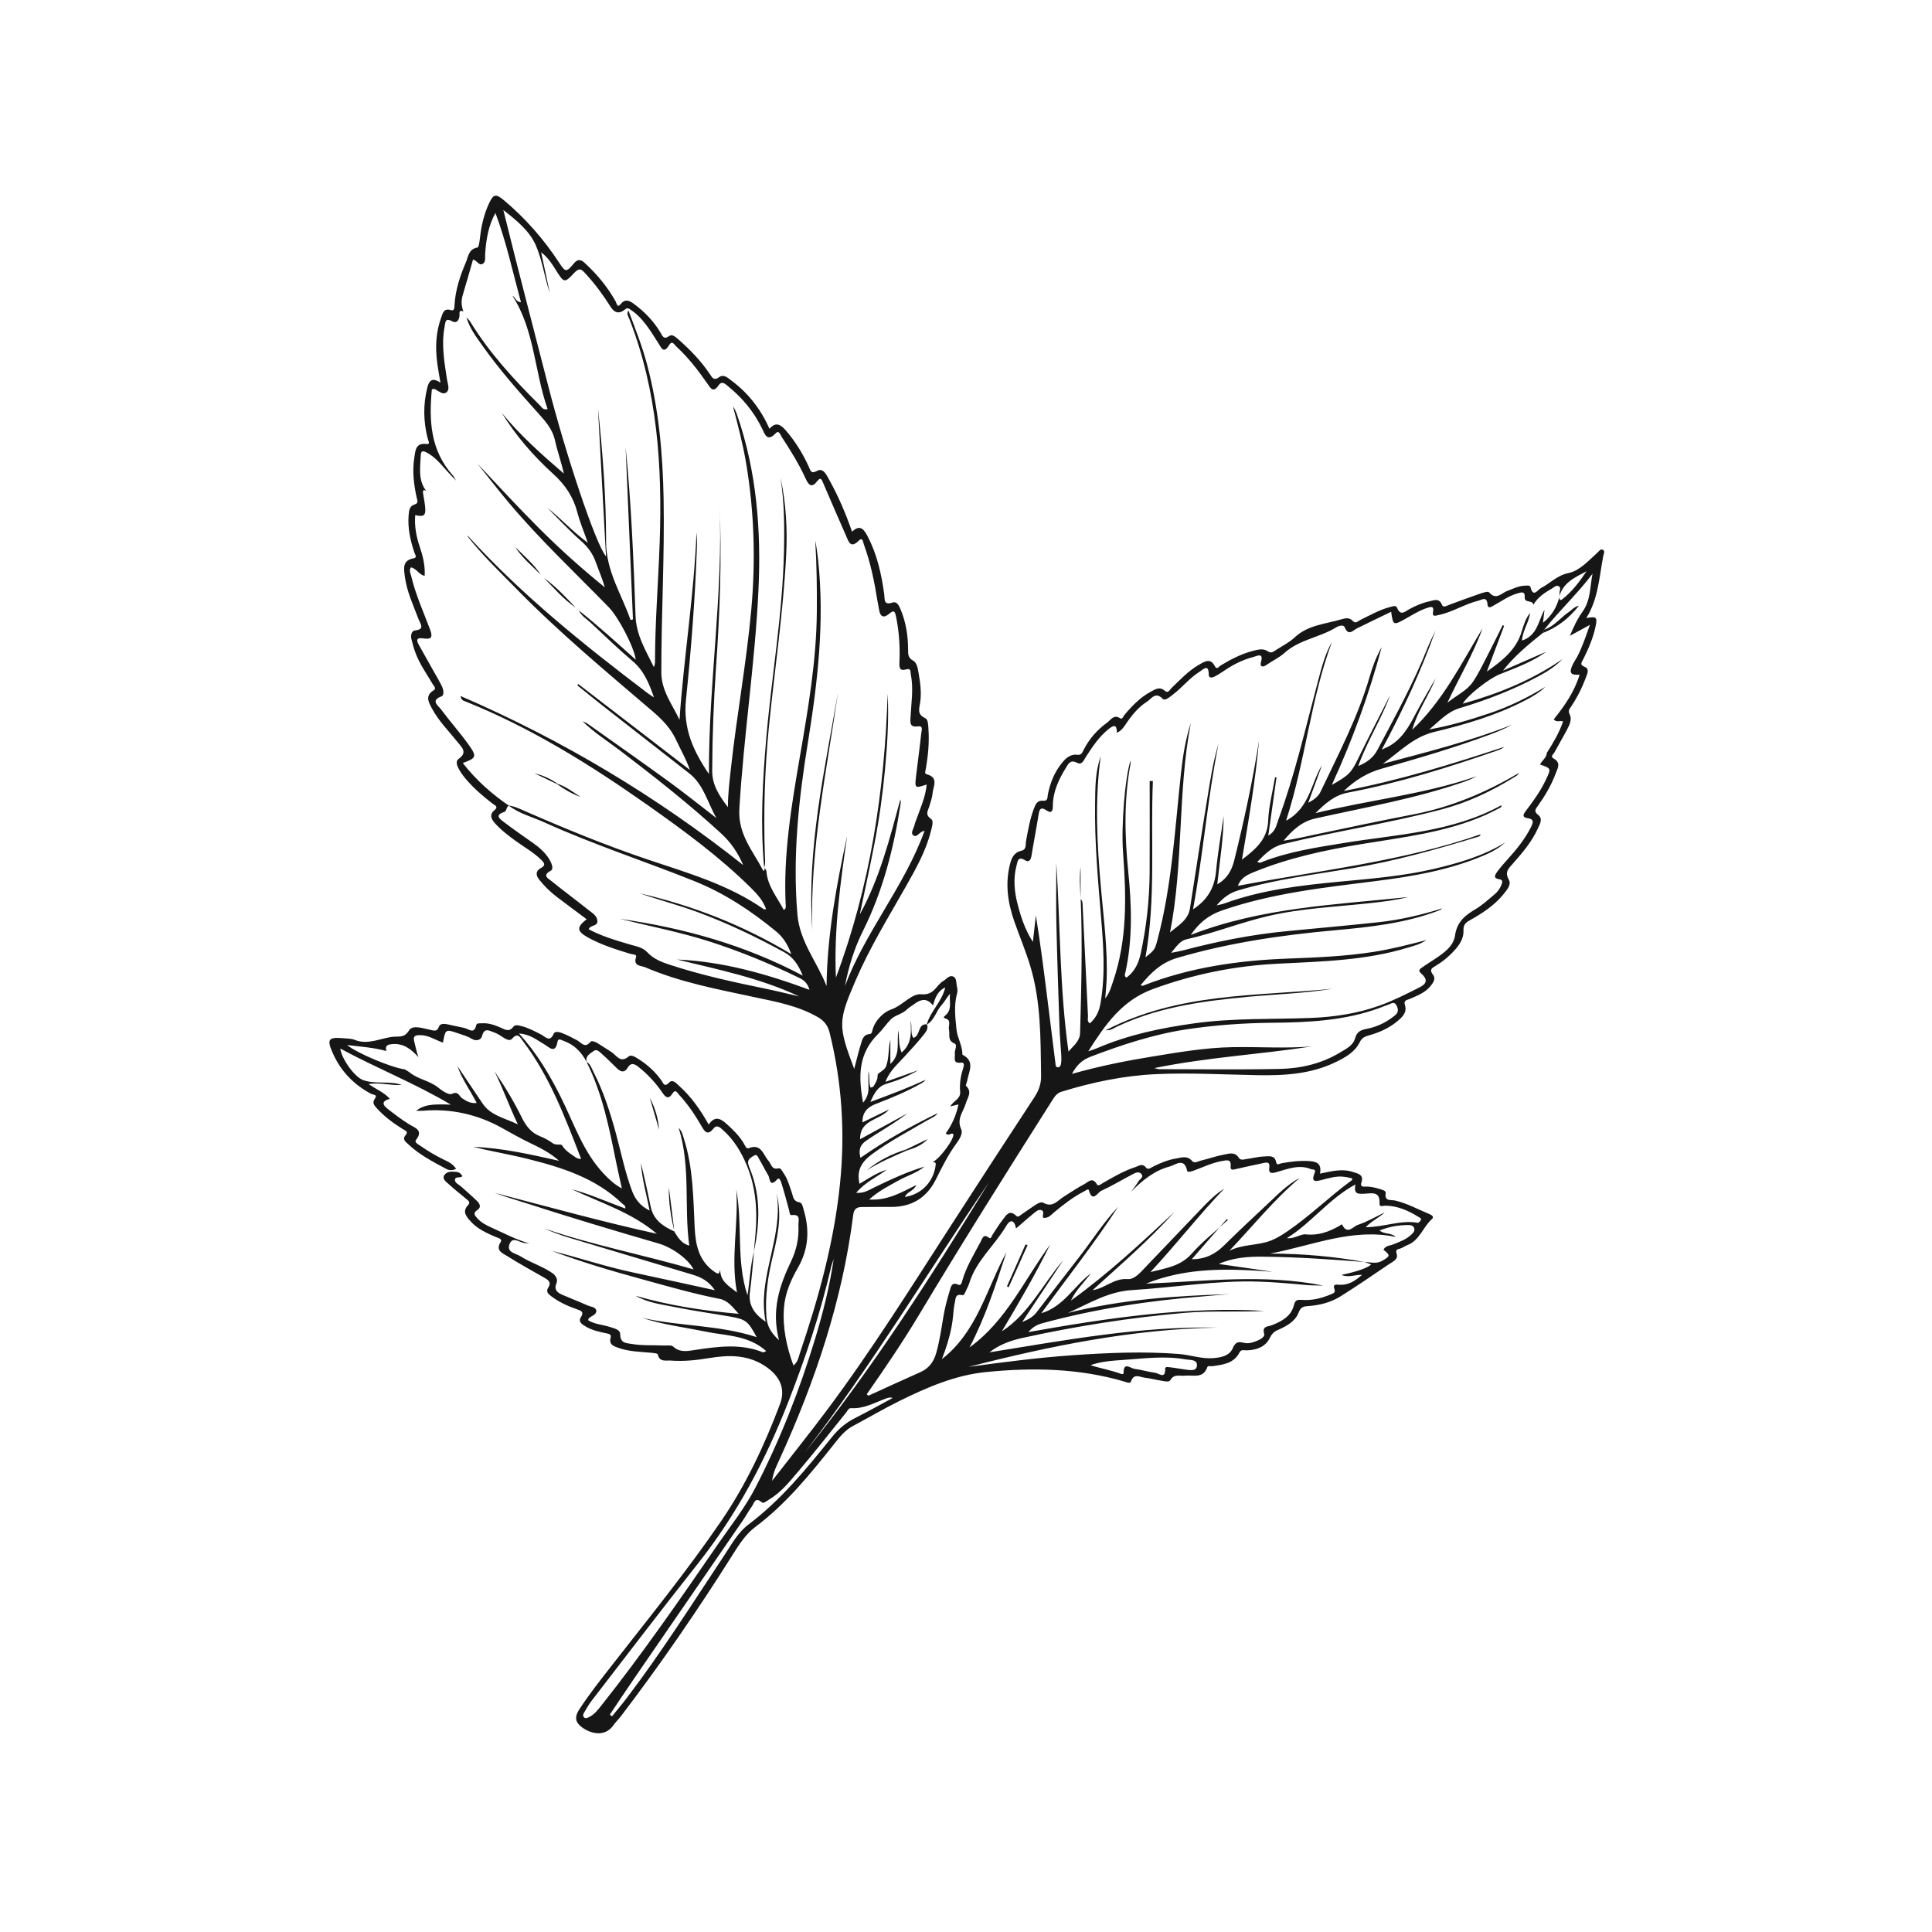 <svg version="1.0" preserveAspectRatio="xMidYMid meet" height="500" viewBox="0 0 375 375" zoomAndPan="magnify" width="500" xmlns:xlink="http://www.w3.org/1999/xlink" xmlns="http://www.w3.org/2000/svg"><defs><clipPath id="96a6532c27"><path clip-rule="nonzero" d="M 63.375 37.5 L 311.625 37.5 L 311.625 337 L 63.375 337 Z M 63.375 37.5"></path></clipPath></defs><g clip-path="url(#96a6532c27)"><path fill-rule="nonzero" fill-opacity="1" d="M 106.887 242.734 C 112.234 244.059 117.465 245.844 122.863 246.984 C 128.062 248.086 133.25 249.234 138.758 250.43 C 137.57 248.66 136.098 247.91 134.457 247.418 C 126.449 245.02 118.434 242.641 110.426 240.227 C 108.785 239.73 107.176 239.133 105.598 238.43 C 115.078 241.703 124.938 243.562 134.609 246.391 C 133.707 244.52 130.629 242.18 127.832 241.363 C 119.117 238.836 110.426 236.227 101.793 233.434 C 99.879 232.812 97.938 232.266 96.047 231.539 C 106.5 234.266 116.914 237.152 127.496 239.477 C 122.637 235.352 116.617 233.469 110.992 230.836 C 114.527 231.773 117.855 233.305 121.367 234.574 C 121.473 233.961 121 233.836 120.746 233.586 C 115.57 228.621 109.031 226.59 102.297 224.91 C 98.848 224.047 95.336 223.488 91.895 222.605 C 97.531 222.828 103.004 224.082 108.52 225.312 C 106.812 223.77 104.797 222.766 102.773 221.801 C 100.914 220.906 99.129 219.875 97.324 218.879 C 92.633 216.285 87.48 215.133 82.055 215.598 C 81.645 215.633 81.227 215.602 80.762 215.602 C 82.242 214.484 83.625 214.238 87.516 214.414 C 80.496 210.242 73.082 207.34 66.059 203.527 C 66.23 205.383 68.742 208.977 70.434 209.621 C 72.859 210.539 75.523 209.719 77.977 210.578 C 75.949 210.766 73.895 210.047 71.535 210.406 C 73.023 211.469 74.52 211.98 75.668 213.285 C 74.133 213.695 74.117 214.359 75.262 215.246 C 76.625 216.297 77.984 217.344 79.457 218.254 C 80.488 218.891 82.254 219.352 80.758 221.238 C 80.379 221.719 81.094 222.051 81.445 222.297 C 82.949 223.355 84.523 224.309 86.191 225.105 C 87.027 225.504 87.898 225.898 88.531 226.871 C 87.785 227.227 87.156 227.18 86.602 226.879 C 83.988 225.469 81.332 224.109 79.164 222.023 C 78.684 221.562 78.004 221.141 78.77 220.27 C 79.352 219.609 78.527 219.379 78.137 219.129 C 76.312 217.992 74.598 216.723 73.148 215.121 C 72.664 214.586 72.172 214.09 72.754 213.27 C 73.359 212.414 72.402 212.512 72.047 212.32 C 68.672 210.535 66.16 207.926 64.602 204.441 C 63.375 201.695 63.727 201.246 66.758 201.527 C 67.469 201.59 68.227 201.582 68.867 201.844 C 71.48 202.895 73.852 201.473 76.336 201.234 C 77.449 201.125 78.484 201.492 79.387 200.004 C 80.07 198.883 82.035 199.582 83.418 199.867 C 84.195 200.027 84.824 200.367 85.211 199.238 C 85.41 198.668 86.203 198.68 86.816 198.809 C 87.914 199.043 89.012 199.305 90.113 199.52 C 90.953 199.684 92.031 200.871 92.441 198.965 C 92.531 198.539 93.145 198.645 93.559 198.621 C 94.844 198.535 96.035 198.961 97.168 199.461 C 98.066 199.852 98.824 200.375 99.637 199.297 C 99.988 198.836 100.598 199.008 101.141 199.141 C 102.539 199.492 103.793 200.164 105.059 200.816 C 105.867 201.234 106.711 202.402 107.48 200.637 C 107.719 200.086 108.602 200.32 109.133 200.531 C 110.121 200.922 111.078 201.41 112.016 201.918 C 112.844 202.363 113.504 203.57 114.605 202.227 C 114.836 201.945 115.52 202.188 115.941 202.449 C 116.844 203.02 117.738 203.598 118.641 204.168 C 119.672 204.809 120.371 206.473 122.047 205.039 C 122.523 204.625 123.395 205.215 124.008 205.605 C 125.727 206.703 127.199 208.055 128.395 209.73 C 128.703 210.16 128.93 211.156 129.902 210.105 C 130.559 209.395 131.324 210.32 131.855 210.797 C 134.176 212.883 135.949 215.406 137.562 218.285 C 138.695 216.559 139.812 217.055 140.977 218.098 C 142.266 219.254 143.496 220.449 144.387 221.953 C 144.621 222.344 144.828 223.055 145.328 222.859 C 147.789 221.887 148.137 224.164 149.164 225.312 C 149.727 225.945 149.75 227.109 151.109 226.773 C 151.555 226.664 151.82 227.32 152.09 227.703 C 152.895 228.84 153.227 230.176 153.68 231.453 C 153.969 232.262 153.934 233.168 155.145 233.359 C 155.711 233.449 155.828 234.262 155.996 234.832 C 157.164 238.707 156.949 242.445 154.902 246.016 C 153.504 248.453 152.383 250.992 152.168 253.852 C 151.883 257.688 152.645 261.344 154.008 265.039 C 154.906 264.34 155.004 263.398 155.273 262.602 C 158.922 251.855 161.926 240.945 163.059 229.609 C 164.047 219.77 163.414 210.035 161.023 200.418 C 160.684 199.059 159.984 198.145 158.762 197.438 C 154.883 195.191 150.551 194.422 146.27 193.512 C 139.137 191.984 131.949 190.641 125.207 187.738 C 124.457 187.418 122.832 187.574 123.465 185.754 C 123.656 185.199 122.766 185.266 122.367 185.145 C 119.527 184.273 116.688 183.398 114.082 181.941 C 111.926 180.738 111.891 179.961 113.871 178.422 C 111.93 176.973 109.992 175.551 108.086 174.094 C 106.809 173.117 105.656 171.996 104.656 170.73 C 103.977 169.875 103.945 169.043 104.965 168.5 C 105.957 167.969 105.691 167.531 105.086 166.926 C 103.551 165.406 101.652 164.379 99.934 163.109 C 98.543 162.082 97.168 161.043 96.027 159.738 C 95.344 158.953 94.941 158.105 95.957 157.277 C 96.859 156.543 95.98 156.273 95.598 155.98 C 93.762 154.555 92 153.055 90.484 151.281 C 89.863 150.559 89.309 149.797 88.891 148.926 C 88.602 148.32 88.508 147.652 89.023 147.293 C 90.832 146.031 89.613 145.039 88.809 144.027 C 87.102 141.895 85.141 139.949 83.844 137.516 C 83.203 136.32 82.438 135.043 84.168 133.992 C 84.785 133.617 84.203 133.168 84.004 132.82 C 82.844 130.82 81.465 128.934 80.656 126.746 C 80.328 125.863 80.07 124.949 79.852 124.027 C 79.688 123.344 79.875 122.445 80.523 122.375 C 82.566 122.152 81.578 121.086 81.25 120.211 C 80.23 117.488 78.961 114.848 78.586 111.934 C 78.391 110.418 78.02 108.766 80.328 108.355 C 81.031 108.23 80.539 107.586 80.418 107.211 C 79.645 104.879 79.113 102.52 79.312 100.043 C 79.387 99.145 79.422 98.238 80.52 97.898 C 81.297 97.66 80.984 97.082 80.875 96.574 C 80.312 94.004 79.996 91.398 80.426 88.789 C 80.633 87.547 80.613 85.906 82.773 86.18 C 83.602 86.285 83.133 85.57 83.031 85.176 C 82.184 81.895 82.109 78.602 82.922 75.305 C 83.227 74.078 83.727 73.078 85.488 74.277 C 85.25 72.828 85.027 71.684 84.875 70.531 C 84.469 67.488 84.582 64.48 85.656 61.574 C 85.953 60.773 86.148 59.773 87.469 60.184 C 88.195 60.41 88.188 59.797 88.215 59.316 C 88.363 56.367 89.281 53.602 90.422 50.926 C 90.887 49.84 90.945 48.344 92.668 48.043 C 92.961 47.992 93.105 46.68 93.191 45.938 C 93.445 43.738 93.945 41.613 94.863 39.598 C 95.754 37.645 96.207 37.52 97.852 38.902 C 102.02 42.41 105.574 46.465 108.559 51.027 C 109.734 52.828 109.938 52.887 111.336 51.184 C 112.129 50.215 112.73 50.332 113.523 51.062 C 115.906 53.254 117.938 55.711 119.52 58.543 C 119.711 58.883 119.777 59.883 120.52 58.973 C 121.367 57.941 122.227 58.383 123.02 58.965 C 125.094 60.492 126.863 62.316 128.199 64.547 C 128.559 65.148 128.793 66.016 129.875 65.234 C 130.465 64.805 131.09 65.367 131.598 65.809 C 133.938 67.848 136.078 70.07 137.812 72.656 C 138.27 73.348 138.578 73.941 139.566 73.219 C 140.477 72.551 141.27 73.352 141.953 73.855 C 145.215 76.281 147.648 79.383 149.359 83.227 C 150.621 81.75 151.598 82.473 152.543 83.566 C 154.383 85.699 155.844 88.062 157 90.625 C 157.312 91.305 157.398 92.051 158.559 91.41 C 159.688 90.785 160.258 91.902 160.715 92.703 C 162.59 96.016 164.102 99.492 165.379 103.203 C 167.008 101.66 167.746 102.84 168.434 104.16 C 170.273 107.688 171.102 111.496 171.633 115.398 C 171.758 116.309 171.465 117.543 173.23 116.957 C 174.129 116.66 174.523 117.613 174.824 118.332 C 175.84 120.777 176.246 123.348 176.262 125.98 C 176.266 126.863 176.18 127.656 177.223 128.223 C 178.004 128.645 178.137 129.742 178.289 130.594 C 178.621 132.465 178.875 134.348 178.617 136.27 C 178.465 137.414 177.902 138.637 179.574 139.383 C 180.164 139.641 180.16 140.734 180.211 141.52 C 180.395 144.09 180.145 146.621 179.719 149.148 C 179.652 149.547 179.379 150.164 179.836 150.277 C 182.285 150.902 181.121 152.641 181.012 154 C 180.945 154.812 180.629 155.613 180.41 156.41 C 180.164 157.297 179.449 158.094 180.723 158.965 C 181.273 159.34 180.891 160.523 180.684 161.34 C 179.715 165.191 177.785 168.609 175.855 172.02 C 172.457 178.012 168.84 183.883 166.105 190.223 C 162.648 198.234 162.637 199.074 165.801 207.477 C 166.242 205.805 166.594 204.312 167.043 202.848 C 167.328 201.922 167.469 200.809 168.816 200.707 C 169.164 200.684 169.258 200.324 169.32 200.043 C 169.785 198.016 171.602 196.402 172.934 195.953 C 175.168 195.203 176.895 192.812 178.812 192.988 C 181.363 193.223 181.676 191.227 183.078 190.418 C 183.684 190.07 184.203 189.277 184.918 189.508 C 185.781 189.793 185.559 190.812 185.742 191.527 C 185.84 191.922 185.895 192.387 185.785 192.766 C 185.102 195.141 185.434 197.645 185.668 199.93 C 185.82 201.395 186.816 203 186.805 204.715 C 189.344 205.992 188.035 207.984 187.73 209.785 C 187.676 210.125 187.383 210.652 187.504 210.766 C 188.773 211.941 187.785 213.047 187.461 214.168 C 186.988 215.797 185.621 217.168 186.57 219.195 C 186.969 220.051 186.145 221.254 185.516 222.117 C 183.969 224.246 182.824 226.586 181.656 228.922 C 179.859 232.516 176.941 234.293 172.918 234.262 C 171.016 234.25 169.113 234.27 167.211 234.285 C 166.227 234.293 165.742 234.75 165.613 235.777 C 163.523 252.438 158.215 268.133 151.277 283.332 C 150.746 284.488 150.133 285.625 149.863 287.43 C 153.555 282.68 157.008 278.379 160.312 273.969 C 169.168 262.168 176.961 249.656 184.961 237.277 C 190.215 229.145 195.492 221.02 200.805 212.926 C 201.652 211.629 202.105 210.332 202.078 208.77 C 201.965 201.578 202.074 194.359 199.938 187.387 C 199.051 184.5 197.879 181.699 196.875 178.844 C 195.617 175.25 195.082 171.582 196.02 167.82 C 196.324 166.59 196.773 165.449 198.266 165.125 C 199.285 164.906 199.031 163.887 199.156 163.219 C 199.547 161.117 199.906 159.012 200.66 157.004 C 200.98 156.16 201.301 155.297 202.488 155.422 C 203.445 155.523 203.293 154.676 203.391 154.188 C 203.832 151.996 204.629 149.969 206.02 148.215 C 206.805 147.223 207.699 146.32 209.141 146.504 C 209.848 146.594 210.055 146.113 210.297 145.625 C 211.379 143.453 212.941 141.676 214.891 140.258 C 215.617 139.73 216.188 138.582 217.461 139.441 C 217.832 139.691 218.055 138.992 218.301 138.703 C 219.77 136.973 221.34 135.348 223.363 134.258 C 224.219 133.801 225.09 133.18 226.113 134.098 C 226.727 134.652 227.066 133.855 227.387 133.551 C 229.102 131.902 230.723 130.141 232.824 128.969 C 233.84 128.398 234.961 127.648 235.805 129.312 C 236.195 130.086 236.602 129.363 236.914 129.176 C 238.906 127.977 240.953 126.902 243.219 126.328 C 244.191 126.082 245.191 125.789 246.145 126.449 C 246.781 126.891 247.27 126.418 247.754 126.113 C 248.953 125.34 250.27 124.684 251.293 123.723 C 253.883 121.289 257.301 121.129 260.43 120.188 C 261.109 119.984 261.953 119.809 262.59 120.539 C 263.113 121.137 263.59 120.543 264.008 120.344 C 265.879 119.445 267.68 118.391 269.707 117.855 C 270.23 117.723 270.945 117.398 271.168 117.957 C 271.855 119.695 272.766 118.648 273.57 118.223 C 274.785 117.57 276.039 117.016 277.371 116.738 C 278.242 116.555 279.324 115.941 279.906 117.434 C 280.133 118.02 280.844 117.559 281.324 117.383 C 283.219 116.691 285.105 115.969 287.012 115.32 C 287.676 115.094 288.797 114.699 289.023 114.961 C 290.406 116.586 291.438 115.109 292.543 114.703 C 293.656 114.297 294.707 113.73 295.926 113.68 C 296.34 113.664 296.965 113.551 297.062 113.949 C 297.598 116.102 298.465 114.465 299.113 114.133 C 300.906 113.211 302.203 111.68 304.48 111.219 C 306.582 110.793 308.359 108.809 310.082 107.246 C 310.367 106.988 310.645 106.488 311.109 106.715 C 311.613 106.969 311.281 107.457 311.211 107.832 C 310.406 111.926 310.258 116.195 307.898 119.973 C 309.875 119.605 310.082 119.77 309.695 121.617 C 309.227 123.836 308.328 125.91 307.32 127.934 C 307.059 128.465 306.477 128.996 307.586 129.438 C 308.594 129.84 308.07 130.805 307.836 131.449 C 307.105 133.465 306.137 135.371 304.949 137.152 C 304.617 137.652 304.305 137.938 304.684 138.68 C 305.156 139.617 304.66 140.664 304.191 141.562 C 303.391 143.086 302.508 144.562 301.695 146.078 C 301.516 146.418 300.828 146.836 301.566 147.234 C 303.078 148.059 302.305 149.191 301.945 150.164 C 301.117 152.398 299.902 154.445 298.52 156.391 C 298.086 157.004 297.633 157.457 298.527 158.141 C 299.539 158.91 298.891 159.938 298.527 160.746 C 297.371 163.32 295.555 165.457 293.711 167.562 C 292.926 168.465 291.965 169.176 292.848 170.715 C 293.422 171.703 292.492 172.738 291.816 173.574 C 290.031 175.793 287.664 177.289 285.227 178.668 C 284.441 179.109 284.023 179.543 284.062 180.574 C 284.133 182.5 282.898 183.906 281.637 185.168 C 280.762 186.043 279.746 186.82 278.684 187.453 C 277.832 187.961 277.406 188.227 278.168 189.234 C 278.746 190 278.141 190.816 277.594 191.477 C 276.562 192.715 275.094 193.25 273.684 193.871 C 273.18 194.09 272.391 194.133 272.68 195.016 C 273.172 196.512 272.219 197.375 271.273 198.18 C 269.617 199.582 267.652 200.438 265.574 201.004 C 264.793 201.219 264.297 201.531 263.895 202.344 C 262.949 204.234 261.133 205.234 259.309 206.129 C 254.461 208.504 249.246 208.789 243.996 208.688 C 237.457 208.566 230.918 208.195 224.379 208.492 C 218.105 208.777 212.027 210.062 206.047 211.898 C 205.062 212.199 204.648 212.934 204.176 213.676 C 195.453 227.422 186.777 241.199 178.41 255.164 C 175.238 260.461 171.766 265.574 168.254 270.594 C 168.445 270.988 168.68 270.855 168.871 270.766 C 172.113 269.293 175.34 267.789 178.598 266.355 C 180.25 265.625 181.199 264.41 181.695 262.699 C 182.414 260.238 182.727 257.707 183.176 255.199 C 183.453 253.629 183.871 252.07 184.34 250.543 C 184.555 249.836 184.676 248.762 185.992 249.352 C 186.527 249.59 186.652 249.023 186.766 248.633 C 187.539 245.863 189.066 243.445 190.383 240.938 C 190.688 240.355 190.879 239.449 191.902 240.211 C 192.41 240.59 192.438 239.965 192.602 239.727 C 193.273 238.75 193.863 237.703 194.609 236.781 C 195.258 235.98 195.855 234.645 197.242 235.988 C 197.633 236.363 198.008 235.895 198.336 235.676 C 199.129 235.148 199.902 234.598 200.688 234.059 C 201.238 233.68 202.039 233.188 202.48 233.441 C 204.32 234.5 205.27 233.02 206.488 232.266 C 207.801 231.449 209.074 230.566 210.441 229.855 C 211.176 229.469 212.035 228.348 212.906 229.887 C 213.168 230.344 213.77 229.789 214.156 229.566 C 216.168 228.418 218.172 227.242 220.383 226.527 C 221.027 226.32 221.734 225.699 222.453 226.641 C 222.84 227.145 223.465 226.609 223.914 226.387 C 225.305 225.699 226.734 225.121 228.266 224.863 C 229.336 224.68 230.449 224.242 231.391 225.352 C 231.836 225.879 232.52 225.414 233.066 225.281 C 234.621 224.902 236.137 224.367 237.703 224.078 C 238.621 223.91 239.707 223.543 240.43 224.703 C 240.82 225.324 241.516 225.016 242.078 224.945 C 243.195 224.797 244.301 224.492 245.418 224.461 C 246.281 224.434 247.434 224.184 247.688 225.543 C 247.836 226.32 248.305 225.867 248.633 225.809 C 250.391 225.48 252.145 225.262 253.945 225.352 C 255.43 225.426 256.602 225.734 256.211 227.801 C 258.426 227.344 260.496 226.781 262.598 227.477 C 263.629 227.812 264.789 227.984 264.23 229.582 C 263.965 230.332 264.594 230.34 265.062 230.324 C 266.031 230.289 266.949 230.52 267.859 230.801 C 268.301 230.938 269.047 231.129 268.969 231.551 C 268.672 233.258 269.973 232.836 270.781 233.02 C 273.117 233.559 275.203 234.727 277.391 235.629 C 277.832 235.812 278.461 236.16 277.93 236.629 C 276.176 238.176 275.562 240.785 273.137 241.688 C 272.695 241.852 272.309 242.168 271.863 242.316 C 271.293 242.512 270.793 242.445 271.109 243.441 C 271.426 244.453 270.285 244.914 269.582 245.391 C 266.484 247.5 263.387 249.617 260.215 251.609 C 258.336 252.793 256.191 253.344 253.969 253.504 C 253.078 253.566 252.484 253.633 252.051 254.789 C 251.402 256.484 249.715 257.414 248.051 258.137 C 247.32 258.457 246.871 258.871 246.488 259.66 C 245.641 261.426 243.941 262.027 242.055 262.102 C 241.535 262.117 240.914 261.867 240.605 262.477 C 239.492 264.676 237.383 264.871 235.32 265.176 C 234.98 265.227 234.461 265.012 234.332 265.371 C 233.516 267.684 231.543 266.836 229.965 267.02 C 228.984 267.133 227.906 266.617 227.18 267.859 C 226.898 268.344 226.059 268.094 225.484 268.004 C 224.371 267.832 223.277 267.535 222.16 267.402 C 221.234 267.297 220.105 266.5 219.535 268.109 C 219.355 268.609 218.699 268.301 218.242 268.164 C 209.43 265.574 200.441 265.406 191.402 266.312 C 185.402 266.91 179.938 269.285 174.602 271.918 C 171.516 273.441 168.543 275.191 165.504 276.812 C 163.988 277.629 162.969 278.938 161.934 280.242 C 157.305 286.066 152.648 291.855 146.625 296.363 C 144.746 297.773 143.484 299.75 142.242 301.723 C 135.457 312.488 128.262 322.965 120.539 333.09 C 120.07 333.703 119.504 334.246 119.059 334.875 C 117.238 337.473 114.055 336.332 112.527 334.902 C 111.508 333.949 111.715 332.918 112.402 331.852 C 114.379 328.805 116.641 325.969 118.871 323.109 C 126.039 313.926 133.387 304.875 139.969 295.25 C 144.797 288.195 148.383 280.516 151.391 272.555 C 152.523 269.543 151.414 267.016 148.332 265.047 C 144.992 262.914 141.355 262.988 137.648 263.602 C 135.18 264.012 132.695 264.277 130.195 264.086 C 129.266 264.012 128 264.449 127.676 262.875 C 127.637 262.688 126.828 262.613 126.371 262.57 C 124.246 262.375 122.09 262.348 120.047 261.625 C 119.176 261.316 118.148 261.012 118.516 259.664 C 118.699 258.973 118.211 258.91 117.711 258.801 C 116.324 258.508 114.922 258.219 113.684 257.473 C 113.023 257.078 112.172 256.594 112.738 255.695 C 113.398 254.645 112.855 254.434 112.031 254.148 C 110.285 253.547 108.605 252.789 107.113 251.684 C 106.555 251.266 105.852 250.781 106.402 249.945 C 107.082 248.895 106.438 248.453 105.664 248.012 C 103.242 246.617 100.789 245.285 98.434 243.797 C 97.551 243.242 96.109 242.762 97.18 241.074 C 97.574 240.453 96.66 240.285 96.223 240.098 C 94.41 239.324 92.613 238.508 91.289 237 C 90.508 236.113 89.66 235.16 90.848 233.918 C 91.43 233.305 90.781 232.957 90.41 232.641 C 89.332 231.707 88.184 230.855 87.145 229.883 C 86.66 229.434 85.789 228.883 86.211 228.148 C 86.695 227.312 87.746 227.375 88.641 227.473 C 89.129 227.523 89.496 227.848 89.758 228.281 C 89.363 228.754 88.395 228.25 88.312 228.969 C 88.238 229.59 88.992 229.852 89.422 230.238 C 90.48 231.188 91.566 232.113 92.586 233.109 C 93.113 233.629 93.5 234.316 92.629 234.879 C 91.746 235.449 92.164 235.938 92.629 236.453 C 93.359 237.27 94.301 237.777 95.277 238.219 C 97.754 239.328 100.156 240.617 102.781 241.363 C 102.488 241.332 102.195 241.277 101.902 241.273 C 100.867 241.262 99.5 239.82 98.879 241.531 C 98.309 243.113 100.129 243.27 101.004 243.832 C 103.031 245.129 105.41 245.805 107.383 247.227 C 107.938 247.742 108.324 248.344 107.996 249.109 C 107.477 250.324 108.184 250.898 109.121 251.309 C 110.75 252.02 112.414 252.652 114.035 253.379 C 114.656 253.656 115.672 253.672 115.742 254.426 C 115.809 255.16 114.816 255.398 114.301 255.867 C 114.227 255.941 114.219 256.078 114.148 256.25 C 115.422 257.062 116.945 257.086 118.324 257.551 C 119.152 257.828 120.379 258.023 120.387 258.992 C 120.398 260.781 121.562 260.68 122.703 260.871 C 124.711 261.211 126.738 261.062 128.754 261.164 C 129.406 261.199 130.285 261.023 130.664 261.371 C 131.992 262.602 133.527 262.23 134.941 262.02 C 139.375 261.359 143.77 260.738 148.105 262.488 C 148.184 262.516 148.309 262.414 148.727 262.246 C 145.223 259.121 140.871 259.281 136.863 258.453 C 132.789 257.609 128.637 257.129 124.66 255.801 C 131.945 257.461 139.543 257.145 146.867 259.535 C 145.172 256.398 144.797 256.09 141.672 255.539 C 138.227 254.93 134.754 254.457 131.324 253.766 C 128.621 253.219 125.828 252.914 123.359 251.508 C 129.781 253.363 136.34 254.398 143.383 255.012 C 142.121 253.617 141.27 252.422 139.68 252.109 C 134.672 251.133 129.77 249.715 124.859 248.367 C 118.805 246.707 112.773 244.953 106.902 242.715 Z M 302.664 115.855 C 302.645 116.273 302.773 116.676 303.23 116.32 C 305.164 114.82 306.598 112.887 307.949 110.879 C 305.691 112.074 303.305 113.113 302.633 115.91 C 302.66 115.676 302.738 115.438 302.707 115.211 C 302.637 114.723 303.117 114.07 302.527 113.773 C 302.02 113.516 301.57 114.055 301.125 114.301 C 299.734 115.078 298.453 115.98 297.617 117.391 C 297.527 116.371 295.871 117.145 295.949 115.926 C 296.027 114.668 295.238 114.988 294.543 115.176 C 292.914 115.625 291.566 116.621 290.113 117.418 C 289.672 117.656 288.82 118.336 288.734 117.348 C 288.586 115.664 287.68 116.414 286.961 116.59 C 284.301 117.234 281.977 118.805 279.281 119.359 C 278.707 119.477 277.949 119.84 278.152 118.77 C 278.383 117.566 277.707 117.77 277.074 117.973 C 275.539 118.469 274.18 119.332 272.785 120.117 C 270.457 121.422 270.391 121.391 270.023 118.746 C 267.781 119.832 265.605 120.871 263.438 121.941 C 262.574 122.363 261.754 123.555 260.988 121.73 C 260.77 121.199 259.844 121.465 259.367 121.762 C 256.18 123.738 252.227 124.117 249.328 126.723 C 248.281 127.664 246.941 128.27 245.777 129.09 C 245 129.633 244.52 129.324 244.742 128.559 C 245.316 126.574 244.039 127.316 243.273 127.52 C 241.191 128.062 239.293 129.023 237.52 130.246 C 236.934 130.648 236.328 131.039 235.695 131.348 C 235.277 131.547 234.617 131.684 234.617 130.953 C 234.617 128.727 233.543 129.941 232.816 130.395 C 230.891 131.602 229.48 133.434 227.684 134.801 C 227.074 135.266 226.125 136.113 225.688 135.652 C 224.254 134.148 223.469 135.66 222.637 136.188 C 221.027 137.211 219.793 138.691 218.707 140.273 C 218.211 140.996 217.77 141.781 216.793 142.23 C 216.785 140.555 216.18 140.707 215.145 141.539 C 213.301 143.027 212.035 144.949 210.777 146.902 C 210.391 147.496 210.008 148.566 209.074 148.066 C 207.742 147.355 207.352 148.285 206.875 149.059 C 205.496 151.301 204.379 153.645 204.359 156.367 C 204.352 157.191 204.262 158.086 203.07 157.266 C 202.109 156.609 201.773 156.953 201.605 158.008 C 201.184 160.703 200.652 163.379 200.215 166.07 C 200.086 166.859 199.766 167.469 198.984 166.984 C 197.562 166.105 197.527 167.191 197.309 168.02 C 196.645 170.5 196.875 172.984 197.496 175.418 C 198.129 177.895 198.898 180.344 200.48 182.824 C 200.703 180.84 200.883 179.258 201.062 177.684 C 201.98 183.371 202.695 189.07 203.41 194.77 C 203.895 198.656 204.379 202.543 204.863 206.43 C 204.898 206.711 204.871 207.078 205.234 207.152 C 205.699 207.246 205.871 206.832 205.93 206.52 C 206.023 206 206.027 205.453 205.996 204.926 C 205.891 203.027 205.703 201.137 205.641 199.238 C 205.414 192.523 205.188 185.812 205.039 179.098 C 204.957 175.207 205.027 171.312 205.027 167.418 C 205.805 179.625 205.668 191.93 207.395 204.117 C 208.367 202.945 209.598 202.109 209.645 200.496 C 209.883 191.82 210.121 183.145 209.762 174.465 L 209.75 174.496 C 210.184 174.918 210.125 175.469 210.148 176 C 210.488 183.066 210.82 190.137 211.176 197.203 C 211.199 197.672 210.938 198.266 211.551 198.633 C 212.727 197.586 213.328 196.34 213.598 194.793 C 214.609 189.043 214.156 183.297 213.676 177.547 C 213.078 170.375 212.449 163.203 212.555 156.004 C 212.598 152.938 212.566 149.816 213.637 146.852 C 212.48 155.332 212.93 163.805 213.684 172.281 C 214.215 178.258 215.016 184.223 214.793 190.246 C 214.75 191.316 214.629 192.379 214.52 193.797 C 215.441 192.621 215.668 191.57 216.016 190.578 C 218.863 182.34 218.605 173.852 217.977 165.348 C 217.609 160.34 218.348 150.852 219.445 147.613 C 219.445 147.859 219.473 148.039 219.441 148.211 C 218.141 155.168 218.285 162.148 218.992 169.168 C 219.648 175.684 219.875 182.219 218.445 188.691 C 218.371 189.027 218.121 189.512 218.672 189.75 C 220.234 188.562 220.996 187 221.406 185.109 C 222.539 179.863 223.117 174.562 223.145 169.203 C 223.176 163.332 223.152 157.465 223.152 151.594 C 223.359 151.594 223.566 151.598 223.773 151.602 C 223.301 162.934 224.379 174.309 222.34 185.801 C 224.145 184.398 224.184 184.207 224.648 182.473 C 227.477 171.852 228.039 160.914 229.23 150.07 C 229.59 146.777 230.094 143.504 231.137 140.332 C 228.551 153.746 229.754 167.527 227.102 180.98 C 228.699 179.621 230.613 178.609 230.973 176.312 C 232.059 169.395 233.109 162.473 234.242 155.562 C 234.855 151.824 235.387 148.066 236.5 144.43 C 234.379 154.977 233.551 165.703 231.566 176.504 C 234.469 174.605 235.75 172.219 236.039 169.094 C 236.371 165.504 237.008 161.945 237.512 158.367 C 237.477 162.758 236.75 167.086 236.273 171.648 C 238.328 170.445 239.113 168.816 239.59 166.895 C 241.484 159.242 243.148 151.543 244.379 143.75 C 243.695 151.375 242.406 158.926 241.062 166.855 C 243.914 164.707 246.008 162.789 246.152 159.289 C 246.266 156.465 247.02 153.664 247.488 150.855 C 247.582 150.871 247.672 150.883 247.766 150.898 C 247.246 154.559 246.73 158.223 246.172 162.195 C 247.602 161.363 247.73 160.184 248.102 159.172 C 251.285 150.531 253.336 141.562 255.699 132.688 C 256.434 129.93 257.09 127.125 258.531 124.605 C 254.375 135.75 253.387 147.684 249.629 159.293 C 254.246 156.805 254.418 152.066 256.598 148.516 C 255.75 150.828 254.906 153.141 253.926 155.812 C 255.258 155.129 255.93 154.496 256.355 153.602 C 259.805 146.316 263.586 139.176 265.84 131.375 C 266.391 129.48 267.059 127.594 268.188 125.602 C 265.699 134.84 262.559 143.52 258.508 152.348 C 261.957 150.418 262.316 149.918 263.734 147.004 C 265.703 142.949 267.789 138.957 269.824 134.934 C 268.133 139.574 265.402 143.754 263.633 148.688 C 265.477 147.922 266.613 146.965 267.375 145.527 C 270.812 139.016 274.379 132.574 277.102 125.711 C 277.551 124.574 278.125 123.48 278.641 122.367 C 275.836 130.223 272.363 137.766 268.199 145.508 C 268.957 145.16 269.172 145.07 269.379 144.961 C 272.008 143.594 273.395 141.199 274.703 138.684 C 275.945 136.297 277.34 133.984 278.668 131.641 C 277.309 135.062 275.121 138.047 274.109 141.656 C 280.035 136.059 283.633 128.824 287.762 121.957 C 285.957 126.992 283.176 131.551 280.949 136.395 C 282.641 134.992 284.719 134.094 285.922 132.305 C 287.078 130.586 287.957 128.684 288.918 126.84 C 289.863 125.023 290.75 123.18 291.668 121.348 C 291.762 121.395 291.855 121.438 291.949 121.484 C 290.871 124.336 289.793 127.191 288.602 130.348 C 291.707 128.16 294.336 126.07 295.379 122.508 C 295.738 121.289 296.148 120.016 296.98 118.977 C 296.77 120.82 295.531 122.383 295.418 124.332 C 298.438 123.348 298.582 120.488 299.785 118.344 C 299.699 119.082 299.613 119.824 299.488 120.883 C 301.289 119.43 302.176 117.773 302.684 115.871 Z M 299.746 122.219 C 299.641 122.438 299.539 122.652 299.438 122.871 C 296.68 125.082 293.945 127.32 291.723 130.172 C 294.531 128.941 297.344 127.715 300.152 126.484 C 297.391 128.496 294.207 129.637 291.07 130.887 C 288.961 131.73 284.746 135.055 283.93 136.586 C 290.891 134.633 297.387 132 303.262 127.941 C 301.918 129.336 300.324 130.352 298.656 131.246 C 293.773 133.867 288.629 135.859 283.336 137.445 C 280.855 138.188 279.297 140.062 277.414 141.582 C 281.445 140.879 285.289 139.727 289.109 138.449 C 292.934 137.168 296.516 135.398 299.961 133.312 C 298.789 134.457 297.395 135.246 295.977 135.98 C 290.402 138.863 284.422 140.621 278.359 142.074 C 274.316 143.047 271.609 145.984 268.406 148.25 C 276.879 145.996 285.359 143.875 293.516 140.664 C 292.207 141.375 290.852 141.957 289.469 142.477 C 282.465 145.098 275.285 147.184 268.098 149.227 C 265.363 150.004 263.059 151.426 260.836 153.523 C 271.629 151.473 281.832 148.309 291.988 144.961 C 291.598 145.277 291.176 145.477 290.734 145.633 C 281.199 148.953 271.57 151.957 261.641 153.848 C 258.934 154.363 257.156 156.035 255.328 157.832 C 265.715 155.258 276.43 154.211 286.586 150.68 C 285.809 151.121 285 151.461 284.176 151.75 C 274.789 155.004 265.008 156.699 255.348 158.855 C 252.598 159.469 250.848 161.168 249.141 163.18 C 251.391 162.859 253.559 162.34 255.738 161.883 C 261.895 160.598 268.039 159.273 274.211 158.098 C 281.594 156.688 288.387 153.852 294.812 150.031 C 294.609 150.504 294.156 150.703 293.758 150.945 C 289.391 153.645 284.773 155.805 279.797 157.113 C 269.637 159.793 259.23 161.34 249.027 163.844 C 246.855 164.375 245.523 165.797 244.043 167.281 C 244.621 167.633 244.926 167.32 245.227 167.207 C 250.25 165.281 255.527 164.488 260.797 163.629 C 271.172 161.934 281.855 161.555 291.414 156.293 C 291.469 156.746 291.18 156.781 291 156.875 C 290.102 157.336 289.207 157.805 288.285 158.211 C 280.629 161.582 272.383 162.5 264.258 163.84 C 257.09 165.02 250.039 166.531 243.301 169.305 C 242 169.84 240.781 170.469 240.266 171.945 C 256.113 168.91 272.145 167.254 287.402 161.934 C 287.305 162.176 287.18 162.324 287.023 162.371 C 278.91 164.855 270.746 167.148 262.359 168.543 C 254.996 169.766 247.562 170.68 240.367 172.816 C 238.723 173.305 237.441 174.184 236.156 175.734 C 236.879 175.559 237.285 175.496 237.664 175.359 C 244.926 172.688 252.527 171.848 260.16 171.117 C 266.188 170.543 272.227 170.062 278.152 168.688 C 283.039 167.555 287.82 166.176 292.156 163.535 C 290.941 164.633 289.539 165.391 288.07 166.02 C 281.34 168.895 274.203 170.109 267.012 171.016 C 256.941 172.285 246.855 173.371 237.172 176.727 C 234.543 177.637 232.688 179.184 231.125 181.473 C 244.719 176.156 259.113 175.621 273.34 174.117 C 270.863 174.746 268.34 175.031 265.809 175.309 C 259.258 176.027 252.656 176.289 246.207 177.789 C 240.832 179.039 235.695 181.109 230.305 182.316 C 229.043 182.602 228.344 183.711 227.316 184.945 C 228.316 184.746 228.949 184.652 229.559 184.488 C 236.223 182.727 242.961 181.383 249.832 180.73 C 255.738 180.164 261.656 179.633 267.559 179.004 C 271.777 178.551 275.902 177.582 279.957 176.312 C 279.727 176.539 279.465 176.66 279.199 176.762 C 272.68 179.23 265.809 179.957 258.961 180.578 C 248.648 181.512 238.477 183 228.508 185.926 C 225.344 186.859 223.355 188.844 221.395 191.23 C 221.613 191.285 221.742 191.367 221.828 191.332 C 230.891 187.766 240.355 186.414 250.027 186.059 C 255.605 185.852 261.188 185.617 266.723 184.746 C 269.988 184.23 273.184 183.422 276.871 182.469 C 275.523 183.355 274.465 183.559 273.457 183.875 C 265.125 186.461 256.492 186.617 247.895 187.062 C 239.602 187.484 231.594 189.102 223.758 191.984 C 217.785 194.188 214.555 198.832 211.23 204.059 C 212.012 203.785 212.508 203.641 212.977 203.438 C 219.027 200.832 225.406 199.516 231.887 198.617 C 239.332 197.586 246.84 197.867 254.324 197.586 C 258.922 197.41 263.445 196.738 267.77 195.184 C 270.438 194.223 272.996 192.93 275.531 191.648 C 277.047 190.879 277.102 190.047 275.828 188.93 C 275.207 188.387 275.555 188.121 275.938 187.848 C 276.754 187.258 277.617 186.734 278.457 186.172 C 280.211 185 282.117 183.707 282.422 181.57 C 282.797 178.914 284.387 177.652 286.434 176.445 C 287.75 175.668 288.895 174.586 290.082 173.605 C 290.684 173.109 291.137 172.48 291.43 171.742 C 291.621 171.262 291.762 170.773 291.035 170.668 C 289.723 170.48 290.199 169.762 290.625 169.18 C 291.219 168.367 291.895 167.609 292.566 166.859 C 294.324 164.914 295.98 162.898 297.164 160.539 C 297.594 159.68 297.832 158.988 296.477 158.797 C 295.637 158.68 295.484 158.293 296.078 157.516 C 297.555 155.578 298.984 153.605 300.035 151.387 C 301.102 149.145 301.125 149.156 298.922 148.391 C 299.297 147.59 300.199 147.094 300.246 146.117 C 301.473 144.188 302.648 142.234 303.391 140.027 C 302.766 139.785 302.117 140.324 301.59 139.609 C 303.684 137.02 305.598 134.27 306.602 130.953 C 304.902 131.074 304.555 130.648 305.148 129.238 C 305.398 128.641 305.793 128.113 306.102 127.539 C 307.098 125.66 307.754 123.656 308.598 121.285 C 307 122.16 305.859 122.785 304.719 123.414 C 305.395 121.777 306.133 120.164 307.172 118.723 C 308.766 116.5 308.609 113.863 309.102 111.367 C 306.227 115.23 302.684 118.465 299.75 122.211 Z M 78.562 207.562 C 78.91 207.777 79.281 207.969 79.598 208.223 C 81.242 209.535 83.438 209.762 85.082 211.121 C 85.828 211.742 87.141 212.598 87.711 212.324 C 88.996 211.715 89.098 212.773 89.688 213.168 C 90.504 213.715 91.34 214.227 92.527 214.09 C 91.273 211.609 89.652 209.465 88.793 206.938 C 90.414 209.34 92.039 211.742 93.648 214.16 C 95.211 216.5 97.789 216.945 100.512 218.234 C 98.746 214.496 97.578 211.148 95.996 207.973 C 97.984 210.859 99.77 213.848 101.316 216.977 C 102.098 218.555 103.102 219.879 104.84 220.555 C 105.715 220.895 106.566 221.371 107.324 221.922 C 107.93 222.355 108.895 221.992 109.09 222.301 C 109.621 223.156 110.336 223.715 111.129 224.223 C 111.586 224.512 111.996 224.988 112.789 224.926 C 109.676 216.879 106.715 208.945 101.523 202.109 C 100.992 201.414 100.543 200.293 99.418 201.594 C 98.957 202.121 98.32 201.758 97.793 201.441 C 97.184 201.074 96.602 200.617 95.938 200.406 C 95.07 200.129 94.016 199.297 93.559 201.109 C 93.383 201.816 92.484 202.211 91.52 201.609 C 90.73 201.121 89.789 200.863 88.895 200.559 C 86.469 199.734 86.465 199.75 85.977 202.371 C 84.488 201.863 83.16 200.891 81.484 200.922 C 80.602 200.938 80.129 201.09 80.402 202.137 C 80.664 203.141 80.844 204.16 81.203 205.18 C 79.773 203.613 78.27 202.414 75.984 202.672 C 75.008 202.781 74.75 203.129 75 204 C 72.578 203.344 70.102 203.156 67.367 202.844 C 69.41 204.492 76.09 207.254 78.559 207.562 Z M 181.055 225.535 C 182.402 224.953 185.414 220.84 185.016 220.105 C 184.582 219.793 184.043 220.66 183.59 219.957 C 184.77 218.328 185.586 216.52 186.043 214.363 C 185.332 214.539 184.883 214.648 184.434 214.754 C 185 213.746 186.5 213.266 186.367 211.922 C 186.207 210.293 186.488 208.793 186.969 207.273 C 187.086 206.898 187.301 206.16 186.492 206.262 C 184.836 206.465 185.445 205.266 185.332 204.523 C 185.234 203.844 185.93 202.824 185.254 202.539 C 183.832 201.934 184.422 200.824 184.199 199.887 C 184.027 199.172 184.629 198.168 183.789 197.797 C 183.234 197.551 182.91 197.586 183.5 197.09 C 184.926 195.887 184.168 194.305 184.41 192.887 C 183.766 193.578 183.391 194.402 182.805 195.035 C 181.695 196.223 181.402 198.016 179.875 198.875 C 180.559 196.312 182.789 194.5 183.48 191.656 C 181.895 192.418 181.535 193.723 181.082 195.145 C 179.828 193.535 178.578 194.023 177.328 194.98 C 176.902 195.305 176.414 195.555 176.039 195.93 C 175.129 196.844 173.688 197.055 172.914 197.848 C 172.066 198.711 171.297 199.867 170.438 200.703 C 166.531 204.52 166.602 209.035 167.523 214.023 C 168.422 212.988 168.609 211.98 168.57 210.883 C 168.539 209.883 168.562 208.883 168.562 207.887 C 168.883 208.949 168.562 210.082 168.961 211.086 C 169.637 211.062 169.66 210.617 169.84 210.344 C 170.039 210.055 170.176 209.715 170.281 209.379 C 170.375 209.062 170.27 208.551 170.461 208.41 C 171.945 207.332 171.926 207.344 172.219 206.164 C 172.578 204.727 172.438 203.25 172.816 201.801 L 172.816 206.516 C 174.93 204.59 173.961 202.293 174.395 199.977 C 174.531 201.59 174.41 202.941 175.004 204.289 C 176.941 202.645 176.891 200.57 176.746 198.078 C 177.102 199.453 176.641 200.555 177.293 201.457 C 178.719 201.027 178.039 198.688 179.914 198.816 C 180.176 199.504 179.922 200.008 179.488 200.578 C 178.266 202.191 176.863 203.637 175.512 205.137 C 174.246 206.543 172.715 207.773 171.863 209.992 C 174.188 209.168 176.199 208.457 178.207 207.742 C 176.254 208.906 174.184 209.742 172.031 210.379 C 170.43 210.855 169.723 212.105 168.941 213.887 C 172.836 212.449 176.289 211.141 179.664 209.59 C 179.426 209.914 179.133 210.098 178.836 210.27 C 176.043 211.855 173.098 213.09 170.102 214.227 C 168.555 214.816 167.363 215.75 167.402 217.855 C 169.176 216.996 170.746 216.234 172.574 215.34 C 170.746 217.539 166.918 217.195 166.941 221.121 C 170.133 219.379 173.121 217.75 176.113 216.117 C 173.559 218.102 170.738 219.602 168.109 221.422 C 166.902 222.258 166.625 223.238 167.02 224.734 C 171.852 221.34 176.859 218.57 182.012 216.059 C 181.52 216.777 180.703 217.031 180 217.445 C 176.375 219.578 172.641 221.527 169.238 224.039 C 167.281 225.48 166.195 227.164 166.836 229.773 C 168.559 228.75 170.203 227.609 172.121 227.051 C 170.191 228.445 167.973 229.434 166.184 231.523 C 167.719 231.652 168.652 230.98 169.625 230.512 C 172.82 228.965 176.035 227.461 179.445 226.438 C 177.918 227.688 176 228.223 174.312 229.18 C 172.496 230.211 170.598 231.117 168.703 232.824 C 172.344 233.062 174.957 231.418 177.855 230.016 C 177.316 231.242 176.027 231.305 175.645 232.328 C 178.906 231.832 181.266 229.328 181.625 226.023 C 181.672 225.59 181.324 225.594 181.043 225.535 Z M 217 234.285 C 212.379 241.387 207.129 248.039 202.113 254.902 C 206.43 253.629 208.465 249.625 211.742 247.152 C 210.438 248.91 208.809 250.395 207.871 252.438 C 215.074 247.258 221.52 241.234 227.977 235.219 C 223.074 240.699 217.504 245.477 212.066 250.418 C 214.488 250.09 216.184 248.066 218.867 248.273 C 220.266 248.383 221.508 246.816 222.578 245.699 C 226.203 241.938 229.789 238.133 233.414 234.363 C 234.699 233.023 236.023 231.715 237.621 230.73 C 232.738 235.805 228.449 241.379 223.305 246.906 C 226.566 246.113 229.246 245.684 231.324 243.32 C 233.422 240.945 235.965 238.965 238.312 236.809 C 238.254 236.738 238.195 236.672 238.137 236.605 C 235.898 239.168 233.664 241.73 231.32 244.414 C 234.004 244.418 235.906 243.395 237.594 241.734 C 240.297 239.066 243.066 236.461 245.852 233.871 C 247.883 231.98 249.805 229.941 252.305 228.617 C 247.27 232.848 243.18 237.984 238.605 242.789 C 241.234 241.434 244.211 241.816 246.812 240.742 C 247.898 240.297 248.922 239.652 249.898 238.988 C 254.316 235.973 258.125 232.184 262.441 229.039 C 262.492 229.004 262.434 228.82 262.422 228.711 C 260.289 228.199 259.547 228.223 256.68 228.992 C 255.48 229.312 254.367 229.602 255.168 227.68 C 255.449 227 255.012 227 254.57 226.973 C 252.234 225.953 250.027 226.867 247.828 227.492 C 246.906 227.758 246.188 227.879 246.367 226.656 C 246.531 225.559 245.988 225.586 245.281 225.734 C 243.484 226.105 241.691 226.504 239.902 226.91 C 239.352 227.035 238.777 227.258 238.867 226.336 C 239.004 224.914 238.047 225.211 237.273 225.34 C 235.328 225.664 233.559 226.531 231.73 227.207 C 231.273 227.375 230.496 227.613 230.426 227.258 C 229.875 224.562 228.125 226.133 227.055 226.414 C 224.051 227.199 221.691 229.133 219.547 231.32 C 220.031 230.645 220.551 229.996 220.977 229.289 C 221.238 228.844 222.109 228.492 221.5 227.832 C 221.02 227.312 220.355 227.652 219.844 227.922 C 217.797 228.992 215.812 230.199 213.715 231.156 C 213.098 231.438 212.012 233.531 211.355 231.027 C 211.258 230.656 210.758 231.074 210.457 231.227 C 208.328 232.312 206.457 233.77 204.629 235.293 C 204.012 235.809 203.469 236.516 202.484 236.379 C 202.25 235.906 202.793 235.184 202.195 234.914 C 201.59 234.645 201.066 235.172 200.621 235.531 C 199.48 236.449 198.387 237.434 197.211 238.445 C 196.895 236.707 196.059 236.668 195.324 237.922 C 193.09 241.734 189.477 244.66 188.141 249.047 C 187.969 249.613 187.66 250.129 187.422 250.672 C 187.277 251 187.117 251.48 186.738 251.387 C 185.375 251.051 185.496 252.133 185.332 252.84 C 185.137 253.641 185.078 254.48 185.004 255.305 C 184.746 258.254 183.883 261.047 182.82 263.805 C 189.691 258.477 191.48 250.141 195.359 243.047 C 193.285 249.328 191.289 255.625 188.176 261.539 C 195.34 256.379 198.82 248.387 203.828 241.578 C 200.984 247.34 197.758 252.887 194.457 258.418 C 199.781 254.961 202.379 249.234 206.348 244.645 C 203.77 248.523 201.199 252.398 198.402 256.609 C 199.777 256.051 200.59 255.512 201.223 254.688 C 203.934 251.152 206.641 247.621 209.379 244.113 C 211.934 240.844 214.137 237.312 216.992 234.281 Z M 264.895 244.957 C 258.316 244.449 251.73 243.977 245.133 243.922 C 242.238 243.895 239.344 244.09 236.562 245.332 C 240.051 245.836 243.539 246.344 247.027 246.848 C 238.688 246.23 230.41 245.91 222.438 249.16 C 233.918 248.699 245.398 247.234 256.852 249.531 C 255.609 249.512 254.363 249.504 253.129 249.387 C 250.168 249.109 247.215 248.852 244.242 248.758 C 236.008 248.504 227.895 249.91 219.719 250.406 C 215.074 250.688 211.324 253.043 207.285 254.84 C 217.629 252.223 228.172 251.512 238.758 251.191 C 237.047 251.293 235.336 251.484 233.629 251.617 C 223.074 252.43 212.66 254.047 202.438 256.805 C 201.434 257.074 200.488 257.492 199.609 258.559 C 215.211 255.77 230.578 253.562 245.387 254.438 C 240.777 254.742 235.328 254.348 229.883 254.828 C 219.344 255.75 208.926 257.395 198.598 259.66 C 196.273 260.168 193.996 260.953 192.047 262.488 C 206.727 260.133 221.324 257.391 236.266 257.684 C 219.816 257.98 203.844 261.242 188 265.309 C 194.695 264.395 201.391 263.527 208.129 263.055 C 215.004 262.574 221.891 262.27 228.789 262.805 C 231.035 262.977 233.191 263.793 235.484 263.613 C 237.043 263.492 238.648 263.156 239.266 261.703 C 239.805 260.438 240.363 260.375 241.457 260.648 C 242.34 260.863 243.242 260.562 244.062 260.219 C 244.656 259.973 245.547 259.449 245.387 258.922 C 244.895 257.344 246.133 257.516 246.871 257.223 C 248.805 256.457 250.609 255.504 251.152 253.32 C 251.414 252.27 251.855 252.246 252.766 252.312 C 254.68 252.457 256.527 251.984 258.297 251.242 C 258.719 251.066 259.277 250.922 259.023 250.258 C 258.625 249.219 259.348 249.324 259.938 249.367 C 261.586 249.477 262.859 248.789 264.371 247.438 C 262.805 247.453 261.664 248.012 260.359 247.461 C 263.453 246.805 265.383 246.129 266.152 245.434 C 265.719 245.266 265.285 245.102 264.852 244.934 C 266.012 244.988 267.168 245.383 268.312 244.707 C 269.852 243.805 269.898 243.645 268.527 242.578 C 268.922 241.754 269.809 241.793 270.492 241.512 C 271.754 240.992 273.043 240.551 274.031 239.547 C 274.371 239.203 274.703 238.824 274.461 238.301 C 274.266 237.879 273.844 237.777 273.41 237.777 C 271.539 237.777 269.723 238.055 267.762 238.84 C 268.836 239.656 270.027 239.223 270.914 240.086 C 262.488 238.332 254.832 241.73 246.527 243.324 C 252.961 243.328 258.953 243.891 264.898 244.957 Z M 130.898 239.086 C 131.602 240.184 132.242 241.352 133.789 241.781 C 132.738 234.172 134.109 226.551 131.73 218.91 C 132.445 219.695 132.523 220.359 132.723 220.969 C 134.539 226.582 134.555 232.426 134.836 238.223 C 135.004 241.672 135.629 244.766 138.734 246.898 C 139.574 247.477 139.602 247.133 139.789 246.434 C 139.777 248.766 141.559 249.664 143.051 250.863 C 141.762 244.168 143.398 237.516 142.902 230.863 C 144.195 237.656 142.84 244.723 145.09 251.422 C 145.531 248.578 145.637 245.703 146.352 242.91 C 146.098 245.508 145.926 248.117 145.566 250.699 C 145.207 253.27 146.332 254.988 148.605 256.555 C 148.199 254.395 148.184 252.477 148.379 250.539 C 149.031 244.176 151.816 238.086 150.738 231.5 C 151.559 235.285 151.426 238.023 150.043 243.648 C 149.07 247.598 148.453 251.555 148.766 255.637 C 148.895 257.309 149.559 258.633 151.203 260.125 C 149.695 254.348 151.273 249.574 153.52 244.883 C 154.582 242.676 155.113 240.281 154.973 237.801 C 154.926 236.969 155.527 235.609 153.668 235.855 C 153.246 235.91 153.254 235.234 153.145 234.836 C 152.688 233.125 152.227 231.406 151.695 229.711 C 151.582 229.344 151.297 228.434 150.875 228.895 C 149.305 230.617 149.477 228.699 149.109 228.113 C 148.48 227.109 147.988 226.027 147.371 225.016 C 147.156 224.668 146.949 223.922 146.387 224.285 C 145.852 224.625 145.039 224.973 145.223 225.883 C 145.316 226.344 145.531 226.777 145.703 227.223 C 147.688 232.398 147.453 237.668 146.32 242.969 C 146.43 241.785 146.539 240.605 146.645 239.422 C 147.043 234.871 146.695 230.395 144.926 226.133 C 143.848 223.543 142.398 221.16 140.254 219.277 C 139.715 218.801 139.129 218.23 138.465 219.07 C 137.328 220.512 136.746 219.602 136.16 218.578 C 134.914 216.41 133.523 214.344 131.82 212.508 C 131.496 212.156 131.125 211.301 130.539 212.23 C 129.773 213.449 129.191 213.016 128.586 212.113 C 127.312 210.23 125.785 208.578 124.012 207.156 C 123.285 206.57 122.512 206.078 121.82 207.262 C 121.223 208.277 120.496 208.066 119.785 207.395 C 118.836 206.5 117.941 205.539 116.953 204.688 C 116.492 204.289 115.891 203.527 115.293 203.965 C 114.621 204.461 113.559 204.918 113.867 206.145 C 112.875 204.23 111.473 202.762 109.395 202.035 C 108.996 201.898 108.34 201.438 108.219 202.164 C 107.797 204.684 106.598 203.254 105.645 202.703 C 104.203 201.875 102.902 200.742 100.734 200.598 C 104.23 204.438 106.641 208.555 108.805 212.852 C 111.379 217.945 113.117 223.508 117.168 227.805 C 118.188 228.887 119.215 229.859 120.711 230.684 C 120.324 228.918 119.957 227.371 119.641 225.816 C 118.273 219.078 116.969 212.32 113.844 206.102 C 114.629 206.539 114.84 207.383 115.211 208.098 C 117.129 211.859 118.418 215.852 119.527 219.914 C 120.555 223.676 121.309 227.516 122.691 231.18 C 123.309 232.824 124.301 234.078 126.09 234.969 C 125.461 231.734 124.605 228.785 124.387 225.715 C 125.109 228.551 125.707 231.406 126.309 234.266 C 126.844 236.824 128.746 238.059 130.918 239.035 L 130.902 239.07 Z M 90.641 103.977 C 90.746 104.035 90.871 104.066 90.945 104.148 C 101.406 115.598 113.441 125.242 125.75 134.574 C 126.129 134.859 126.539 135.102 126.938 135.367 C 125.996 132.684 125.008 130.203 122.82 128.352 C 120.016 125.973 117.371 123.406 114.68 120.895 C 113.867 120.133 112.844 119.562 112.352 118.484 C 116.152 121.504 119.742 124.766 123.406 128.051 C 123.047 125.508 120.012 119.77 118.18 117.883 C 111.547 111.066 104.586 104.562 98.484 97.242 C 96.492 94.855 94.594 92.391 92.648 89.961 C 96.594 94.16 100.48 98.383 104.543 102.441 C 108.617 106.52 112.895 110.359 117.395 114 C 116.906 112.293 116.219 110.734 115.648 109.129 C 115.059 107.465 114.109 106.16 112.762 104.98 C 110.48 102.98 108.418 100.73 106.266 98.586 C 108.863 100.613 111.023 103.094 114.094 105.352 C 113.305 103.09 112.559 101.352 112.09 99.539 C 111.309 96.508 109.742 94.137 107.398 92.008 C 103.559 88.52 100.141 84.602 97.398 80.145 C 100.973 84.52 105.168 88.246 109.445 91.918 C 108.961 89.719 108.199 87.66 107.738 85.539 C 107.277 83.391 105.992 81.902 104.586 80.336 C 100.727 76.055 96.91 71.727 93.578 67.008 C 92.387 65.316 91.117 63.652 90.551 61.602 C 90.789 61.867 91.066 62.109 91.246 62.402 C 94.996 68.535 99.824 73.762 104.898 78.781 C 105.195 79.078 105.387 79.613 106.293 79.41 C 103.73 72.113 103.77 64.078 99.48 57.434 C 100.012 57.605 100.078 58.598 101.117 58.668 C 99.531 52.82 98.285 46.98 96.164 41.332 C 94.781 43.82 94.371 46.477 94.172 49.184 C 94.117 49.887 94.348 50.793 93.723 51.195 C 92.98 51.672 92.605 50.543 91.812 50.379 C 91.145 52.699 90.508 55.02 89.805 57.316 C 89.473 58.395 89.555 59.418 89.945 60.445 C 88.93 60.055 89.25 60.879 89.191 61.305 C 89.082 62.148 88.656 62.832 87.816 62.379 C 86.375 61.605 86.477 62.484 86.293 63.441 C 85.637 66.906 86.254 70.297 86.77 73.691 C 86.902 74.555 87.402 75.633 86.59 76.195 C 85.891 76.68 85.09 75.84 84.359 75.512 C 84.266 75.469 84.137 75.523 83.824 75.543 C 83.254 81.57 83.512 87.363 87.859 92.227 C 88.129 92.527 88.289 92.918 88.504 93.27 C 87.938 92.672 87.355 92.09 86.809 91.48 C 85.586 90.121 84.457 88.68 82.773 87.812 C 82.016 87.422 81.707 87.527 81.668 88.395 C 81.566 90.789 81.105 93.238 82.773 95.352 C 82.262 94.953 82.031 95.094 82.113 95.723 C 82.238 96.598 82.43 97.461 82.516 98.34 C 82.688 100.066 82.305 100.379 80.598 99.984 C 80.414 102.082 80.789 104.094 81.449 106.059 C 82.074 107.914 82.551 109.781 82.426 111.762 C 81.328 111.578 80.867 110.336 79.758 110.129 C 79.344 110.719 79.68 111.25 79.812 111.809 C 80.66 115.395 82.184 118.75 83.473 122.176 C 84.156 124 83.441 124.09 82.113 123.906 C 80.871 123.734 80.758 124.199 81.277 125.137 C 82.164 126.742 83.07 128.34 83.973 129.941 C 84.578 131.027 85.23 132.09 85.773 133.203 C 86.082 133.844 86.285 134.941 85.68 135.168 C 83.512 135.973 85.031 136.926 85.547 137.621 C 87.316 140 89.305 142.215 91.02 144.629 C 92.605 146.863 92.438 147.152 89.832 148.102 C 92.391 151.414 95.422 154.078 98.797 156.398 C 98.203 156.586 98.41 157.43 97.855 157.605 C 95.891 158.234 97.102 159.016 97.82 159.57 C 99.66 160.977 101.574 162.289 103.465 163.625 C 104.738 164.523 105.895 165.539 106.684 166.902 C 107.078 167.586 107.531 168.664 106.883 169.016 C 105.176 169.945 106.414 170.516 107.02 171 C 109.422 172.938 111.906 174.777 114.32 176.703 C 114.996 177.242 115.867 177.73 115.953 178.727 C 116.043 179.844 114.613 179.473 114.262 180.367 C 116.805 181.719 119.523 182.52 122.25 183.324 C 123.434 183.676 124.738 183.855 125.625 184.82 C 126.809 186.102 128.328 186.711 129.922 187.234 C 135.957 189.219 142.152 190.582 148.363 191.859 C 150.621 192.32 152.855 192.879 155.105 193.395 C 147.578 189.852 139.52 188.215 131.402 186.242 C 140.332 186.633 148.68 189.004 157.121 192.121 C 156.684 190.648 155.887 190.176 155.016 189.75 C 149.465 187.043 143.77 184.699 137.891 182.801 C 132.125 180.941 126.184 179.793 120.32 178.348 C 132.602 180.105 144.441 183.348 155.816 189.363 C 154.918 187.172 153.93 185.758 152.191 184.812 C 146.707 181.82 141.102 179.129 135.23 176.977 C 131.59 175.641 127.84 174.66 124.18 173.395 C 134.453 175.758 144.164 179.547 153.594 185.195 C 152.832 183.195 151.938 181.855 150.652 180.793 C 145.812 176.812 140.633 173.379 134.781 171.027 C 125.09 167.137 115.137 163.918 105.617 159.602 C 103.309 158.555 100.789 157.938 98.738 156.355 C 99.879 156.492 100.895 157 101.926 157.449 C 109.758 160.875 117.66 164.121 125.77 166.848 C 133.523 169.457 141.43 171.699 148.254 176.484 C 148.324 176.531 148.469 176.477 148.703 176.461 C 148.102 174.762 146.957 173.523 145.746 172.324 C 139.633 166.281 132.746 161.234 125.738 156.293 C 114.539 148.402 102.977 141.203 90.211 136.094 C 89.922 135.98 89.57 135.941 89.383 135.09 C 109.273 143.684 127.41 154.551 144.254 167.906 C 143.203 165.461 141.816 163.461 139.938 161.738 C 133.711 156.023 127.078 150.812 120.367 145.691 C 117.918 143.824 115.285 142.191 113.086 140.004 C 113.398 140.152 113.75 140.254 114.027 140.453 C 119.352 144.23 124.699 147.98 129.98 151.82 C 133.062 154.066 136.039 156.465 139.062 158.793 C 137.348 155.863 136.633 152.336 133.789 150.113 C 128.125 145.691 122.461 141.273 116.805 136.84 C 115.207 135.586 113.641 134.297 112.059 133.023 C 112.125 132.941 112.191 132.859 112.258 132.781 C 119.473 138.332 126.688 143.883 133.902 149.434 C 133.188 147.324 132.113 145.543 131.254 143.664 C 130.211 141.383 128.578 139.699 126.695 138.086 C 117.668 130.363 108.52 122.766 100.203 114.262 C 96.93 110.914 93.531 107.68 90.648 103.973 Z M 148.309 168.445 C 148.531 168.637 148.738 168.805 148.766 169.156 C 149 172.059 150.871 174.18 152.133 176.625 C 152.609 176.332 152.523 176.012 152.508 175.742 C 152.008 165.992 153.605 156.449 155.25 146.898 C 156.852 137.598 158.461 128.285 158.547 118.805 C 158.59 114.176 158.52 109.551 158.238 104.922 C 158.488 106.152 158.648 107.383 158.785 108.613 C 160.09 120.613 158.707 132.457 156.789 144.273 C 155.008 155.262 153.836 166.25 154.77 177.445 C 155.219 182.836 158.613 186.691 160.434 191.398 C 160.555 181.453 162.359 171.809 164.438 162.191 C 163.125 171.324 161.836 180.461 162.25 189.75 C 168.891 172.027 171.699 153.613 172.293 134.625 C 172.543 139.594 172.234 144.383 171.793 149.176 C 171.344 154.031 170.676 158.852 169.754 163.637 C 168.863 168.273 167.844 172.891 166.879 177.512 C 170.746 170.469 172.695 162.789 174.766 155.137 C 174.836 155.445 174.848 155.738 174.805 156.023 C 173.496 164.57 171.402 172.875 167.512 180.668 C 165.824 184.051 164.707 187.652 164 191.395 C 167.969 180.82 175.531 172.074 179.457 161.273 C 178.379 161.383 177.992 162.75 177.23 162.102 C 176.688 161.633 177.387 160.781 177.516 160.094 C 177.578 159.75 177.738 159.422 177.855 159.086 C 178.641 156.867 179.645 154.711 179.871 152.273 C 177.547 153.039 177.527 153.039 177.82 150.543 C 178.145 147.773 178.531 145.012 178.828 142.238 C 178.879 141.781 179.242 140.828 178.195 140.988 C 176.48 141.242 176.684 140.16 176.738 139.129 C 176.871 136.402 177.344 133.68 176.789 130.953 C 176.688 130.434 176.906 129.633 175.855 129.938 C 174.543 130.316 174.539 129.457 174.582 128.543 C 174.715 125.562 174.523 122.605 173.918 119.676 C 173.734 118.797 173.586 118.273 172.629 119.102 C 171.512 120.07 170.82 119.723 170.617 118.281 C 170.539 117.754 170.414 117.234 170.328 116.707 C 169.727 112.953 168.984 109.234 167.668 105.656 C 167.543 105.32 167.457 104.176 166.746 104.891 C 165.066 106.594 164.715 105.109 164.215 103.984 C 162.707 100.566 161.23 97.133 159.754 93.699 C 159.484 93.074 159.297 92.508 158.613 93.402 C 157.57 94.773 156.957 94.176 156.391 92.93 C 155.082 90.059 153.418 87.387 151.695 84.75 C 151.457 84.383 151.195 83.438 150.582 84.082 C 148.906 85.855 148.473 84.316 147.918 83.176 C 146.359 79.965 144.141 77.281 141.391 75.035 C 140.828 74.578 140.148 73.797 139.461 74.809 C 138.441 76.301 137.93 75.371 137.316 74.48 C 135.523 71.883 133.59 69.395 131.262 67.25 C 130.918 66.934 130.473 66.004 129.902 66.949 C 128.793 68.785 128.355 67.504 127.766 66.578 C 126.195 64.137 124.75 61.582 122.188 59.977 C 121.91 59.789 121.656 59.781 121.387 60.012 C 120.266 60.969 119.309 60.816 118.52 59.562 C 117.098 57.293 115.516 55.148 113.699 53.168 C 112.891 52.281 112.504 51.82 111.355 53.07 C 109.59 54.988 109.414 54.805 108.125 52.785 C 107.305 51.496 106.527 50.125 105.035 48.957 C 105.637 51.797 106.176 54.328 106.715 56.859 C 105.695 53.848 105.281 50.629 104.062 47.75 C 102.828 44.824 100.246 42.75 97.699 40.773 C 100.484 52.125 103.469 63.375 106.344 74.648 C 109.73 87.93 115.582 105.574 117.625 107.988 C 117.094 98.223 116.578 88.727 116.062 79.223 C 116.992 87.855 117.645 96.512 117.641 105.172 C 117.641 110.906 120.664 115.336 122.383 120.332 C 122.543 120.297 122.703 120.262 122.859 120.23 C 122.383 109.078 121.906 97.926 121.43 86.773 C 122.523 97.656 122.973 108.578 123.355 119.496 C 123.492 123.332 125.359 126.281 126.914 129.48 C 127.09 129.102 127.137 128.762 127.137 128.418 C 127.145 120.688 127.777 112.98 128.047 105.254 C 128.559 90.488 127.609 75.914 122.172 61.949 C 121.973 61.434 121.531 60.891 121.98 60.273 C 123.27 63.719 124.633 67.129 125.582 70.691 C 127.852 79.246 128.645 87.98 128.805 96.793 C 129.008 108.039 128.352 119.27 128.363 130.512 C 128.367 134.098 130.5 136.727 131.891 139.723 C 132.73 127.523 134.719 115.492 135.191 103.316 C 135.277 104.246 135.305 105.172 135.273 106.102 C 134.93 116.027 134.168 125.934 133.148 135.801 C 132.566 141.434 134.574 145.789 137.609 150.25 C 137.523 132.531 140.422 115.129 139.66 97.582 C 140.129 108.227 139.727 118.848 138.984 129.461 C 138.516 136.164 138.266 142.879 138.234 149.598 C 138.227 152.438 139.676 154.551 141.289 156.668 C 141.289 154.066 141.609 151.531 141.887 148.996 C 143.016 138.73 144.902 128.562 145.828 118.27 C 146.684 108.734 146.402 99.273 144.812 89.844 C 144.188 86.137 143.219 82.504 142.27 78.859 C 142.648 79.418 142.895 80.008 143.102 80.617 C 146.895 91.633 147.758 103.02 147.215 114.547 C 146.547 128.734 144.352 142.793 143.508 156.984 C 143.215 161.902 146.07 165.059 148.039 168.801 C 148.316 169.328 148.508 168.801 148.332 168.422 L 148.312 168.445 Z M 224.031 207.316 C 224.656 207.457 224.828 207.527 224.996 207.527 C 232.781 207.527 240.574 207.641 248.355 207.477 C 252.477 207.391 256.484 206.477 260.094 204.297 C 261.266 203.594 262.652 202.918 263.012 201.555 C 263.383 200.152 264.23 199.906 265.398 199.672 C 267.406 199.277 269.207 198.363 270.793 197.062 C 271.465 196.512 271.438 195.887 271.062 195.156 C 270.621 194.297 270.07 194.801 269.555 194.969 C 268.934 195.168 268.34 195.438 267.723 195.66 C 260.969 198.137 253.922 198.453 246.828 198.52 C 241.359 198.574 235.91 198.965 230.496 199.766 C 224.008 200.73 217.836 202.766 211.723 205.09 C 210.031 205.734 209.016 206.691 208.066 208.438 C 213.387 206.938 218.492 205.91 223.633 205.078 C 228.785 204.238 233.938 203.348 239.18 203.254 C 244.336 203.156 249.492 203.539 254.652 203.105 C 244.633 204.668 234.477 205.188 224.031 207.32 Z M 161.812 244.391 C 161.648 244.891 161.445 245.383 161.324 245.895 C 159.281 254.809 156.383 263.438 153.062 271.965 C 148.66 283.285 143.078 293.867 135.52 303.418 C 128.512 312.27 121.668 321.254 114.77 330.199 C 114.23 330.898 113.809 331.691 113.352 332.453 C 113.191 332.711 113.09 333.012 113.309 333.281 C 113.602 333.629 113.934 333.473 114.273 333.316 C 115.34 332.82 116.027 331.914 116.73 331.027 C 124.711 320.961 132.012 310.402 139.289 299.824 C 141.812 296.156 144.609 292.676 146.66 288.688 C 151.434 279.422 155.219 269.777 158.227 259.805 C 159.75 254.766 161.039 249.676 161.816 244.387 Z M 265.074 238.203 C 268.738 238.168 271.867 236.754 275.16 237.344 C 275.34 237.375 275.688 237.047 275.785 236.816 C 275.945 236.445 275.543 236.34 275.312 236.195 C 273.324 234.953 271.23 234.035 268.832 234.016 C 268.418 234.016 267.707 234.383 267.762 233.586 C 267.926 231.156 266.199 231.637 264.867 231.695 C 263.695 231.75 262.672 231.871 263.094 229.898 C 257.883 232.711 254.539 237.395 249.789 240.316 C 251.172 240.531 252.441 239.484 253.434 239.59 C 255.934 239.859 257.941 239.078 259.973 237.941 C 260.152 237.844 260.422 237.52 260.543 237.758 C 261.539 239.75 262.691 238.023 263.555 237.742 C 265.367 237.156 267.039 236.156 268.766 235.328 C 267.727 236.348 266.383 236.855 265.078 238.203 Z M 118.371 332.793 C 118.508 332.914 118.641 333.031 118.777 333.152 C 119.738 331.965 120.734 330.801 121.656 329.586 C 128.426 320.68 134.391 311.227 140.57 301.91 C 141.984 299.781 143.223 297.453 145.281 295.902 C 151.625 291.125 156.574 285.039 161.492 278.918 C 162.754 277.352 164.199 276.137 165.988 275.234 C 168.445 273.996 170.848 272.645 173.273 271.344 C 172.777 271.172 172.398 271.289 172.027 271.426 C 169.816 272.227 167.727 273.469 165.25 273.32 C 164.66 273.285 164.516 273.824 164.227 274.18 C 161.09 278.062 158.016 281.996 154.781 285.797 C 153.137 287.73 151.512 289.746 149.262 291.07 C 148.816 291.336 148.227 291.918 147.828 291.574 C 146.57 290.488 146.395 291.738 145.965 292.348 C 145.348 293.215 144.836 294.164 144.234 295.043 C 137.234 305.23 130.219 315.406 123.223 325.598 C 121.582 327.977 119.992 330.391 118.379 332.789 Z M 211.652 264.977 C 213.613 265.609 215.625 265.941 217.527 266.645 C 217.75 266.727 218.094 266.789 218.09 266.488 C 218.055 264.23 219.461 265.613 220.215 265.699 C 221.559 265.859 222.871 266.285 224.211 266.457 C 224.914 266.547 226.25 267.793 226.156 265.641 C 226.141 265.207 226.863 265.371 227.234 265.41 C 228.113 265.496 228.984 265.688 229.863 265.797 C 230.773 265.91 232.133 266.246 232.309 265.207 C 232.547 263.797 230.957 264.008 230.094 263.852 C 226.078 263.125 222.055 263.688 218.043 263.961 C 215.914 264.102 213.758 264.246 211.652 264.977 Z M 156.156 281.992 C 169.5 265.449 180.887 247.543 191.988 229.445 C 180.051 246.957 169.129 265.16 156.156 281.992 Z M 156.156 281.992" fill="#161616"></path></g><path fill-rule="nonzero" fill-opacity="1" d="M 299.746 122.219 C 301.715 121.555 302.926 119.84 304.578 118.738 C 305.113 118.383 305.488 117.801 306.48 117.547 C 304.477 120.102 302.203 121.801 299.441 122.871 C 299.543 122.652 299.648 122.438 299.746 122.219 Z M 148.312 168.438 C 148.617 167.688 148.488 166.906 148.465 166.141 C 148.184 157.758 148.414 149.387 149.25 141.043 C 150.359 129.945 152.027 118.902 152.594 107.754 C 152.852 102.684 152.574 97.645 151.488 92.664 C 152.258 97.551 152.281 102.469 152.16 107.395 C 151.863 119.457 149.762 131.344 148.727 143.34 C 148.008 151.695 147.562 160.043 148.324 168.422 C 148.324 168.422 148.309 168.445 148.309 168.441 Z M 162.656 134.391 C 160.031 149.629 156.578 164.77 157.668 180.441 C 157.184 164.879 160.453 149.691 162.656 134.391 Z M 209.742 174.477 C 209.742 172.41 209.742 170.348 209.742 168.285 C 209.605 169.34 209.586 170.391 209.613 171.445 C 209.633 172.445 209.703 173.449 209.75 174.453 C 209.75 174.453 209.738 174.48 209.742 174.477 Z M 214.57 199.992 C 215.254 199.918 215.453 199.941 215.59 199.871 C 223.945 195.578 233.027 194.34 242.211 193.48 C 247.695 192.973 253.219 192.809 258.664 191.914 C 243.922 193.387 228.77 192.617 214.57 199.992 Z M 108.133 152.203 C 109.551 153.234 111.066 154.102 112.723 154.703 C 111.258 153.766 109.879 152.684 108.195 152.129 Z M 108.195 152.129 C 106.863 151.133 105.355 150.5 103.738 150.094 C 105.203 150.797 106.668 151.5 108.133 152.203 C 108.133 152.203 108.195 152.129 108.195 152.129 Z M 105.598 112.191 C 107.566 114.191 109.387 116.348 111.738 117.938 C 109.809 115.902 107.898 113.836 105.598 112.191 Z M 99.988 106.152 C 101.309 108.266 103.254 109.809 104.965 111.562 C 103.617 109.473 101.699 107.902 99.988 106.152 Z M 130.902 239.082 C 130.543 236.207 130.188 233.34 129.828 230.465 C 129.77 233.387 130.211 236.238 130.918 239.047 C 130.918 239.047 130.902 239.082 130.902 239.078 Z M 126.129 213.102 C 126.73 215.164 127.328 217.227 127.93 219.285 C 127.762 217.102 127.164 215.039 126.129 213.102 Z M 199.055 241.543 C 197.852 244.258 196.648 246.977 195.445 249.691 C 195.559 249.742 195.672 249.793 195.785 249.844 C 197.008 247.121 198.23 244.398 199.453 241.676 C 199.32 241.633 199.188 241.59 199.055 241.543 Z M 175.898 223.105 C 173.09 223.973 170.504 225.266 168.238 227.152 C 170.703 225.582 173.391 224.461 176.055 223.289 C 176 223.227 175.949 223.168 175.898 223.105 Z M 176.055 223.289 C 177.562 222.848 178.988 222.258 180.098 221.07 C 178.699 221.746 177.297 222.43 175.898 223.105 C 175.949 223.168 176 223.227 176.055 223.289 Z M 176.055 223.289" fill="#161616"></path></svg>